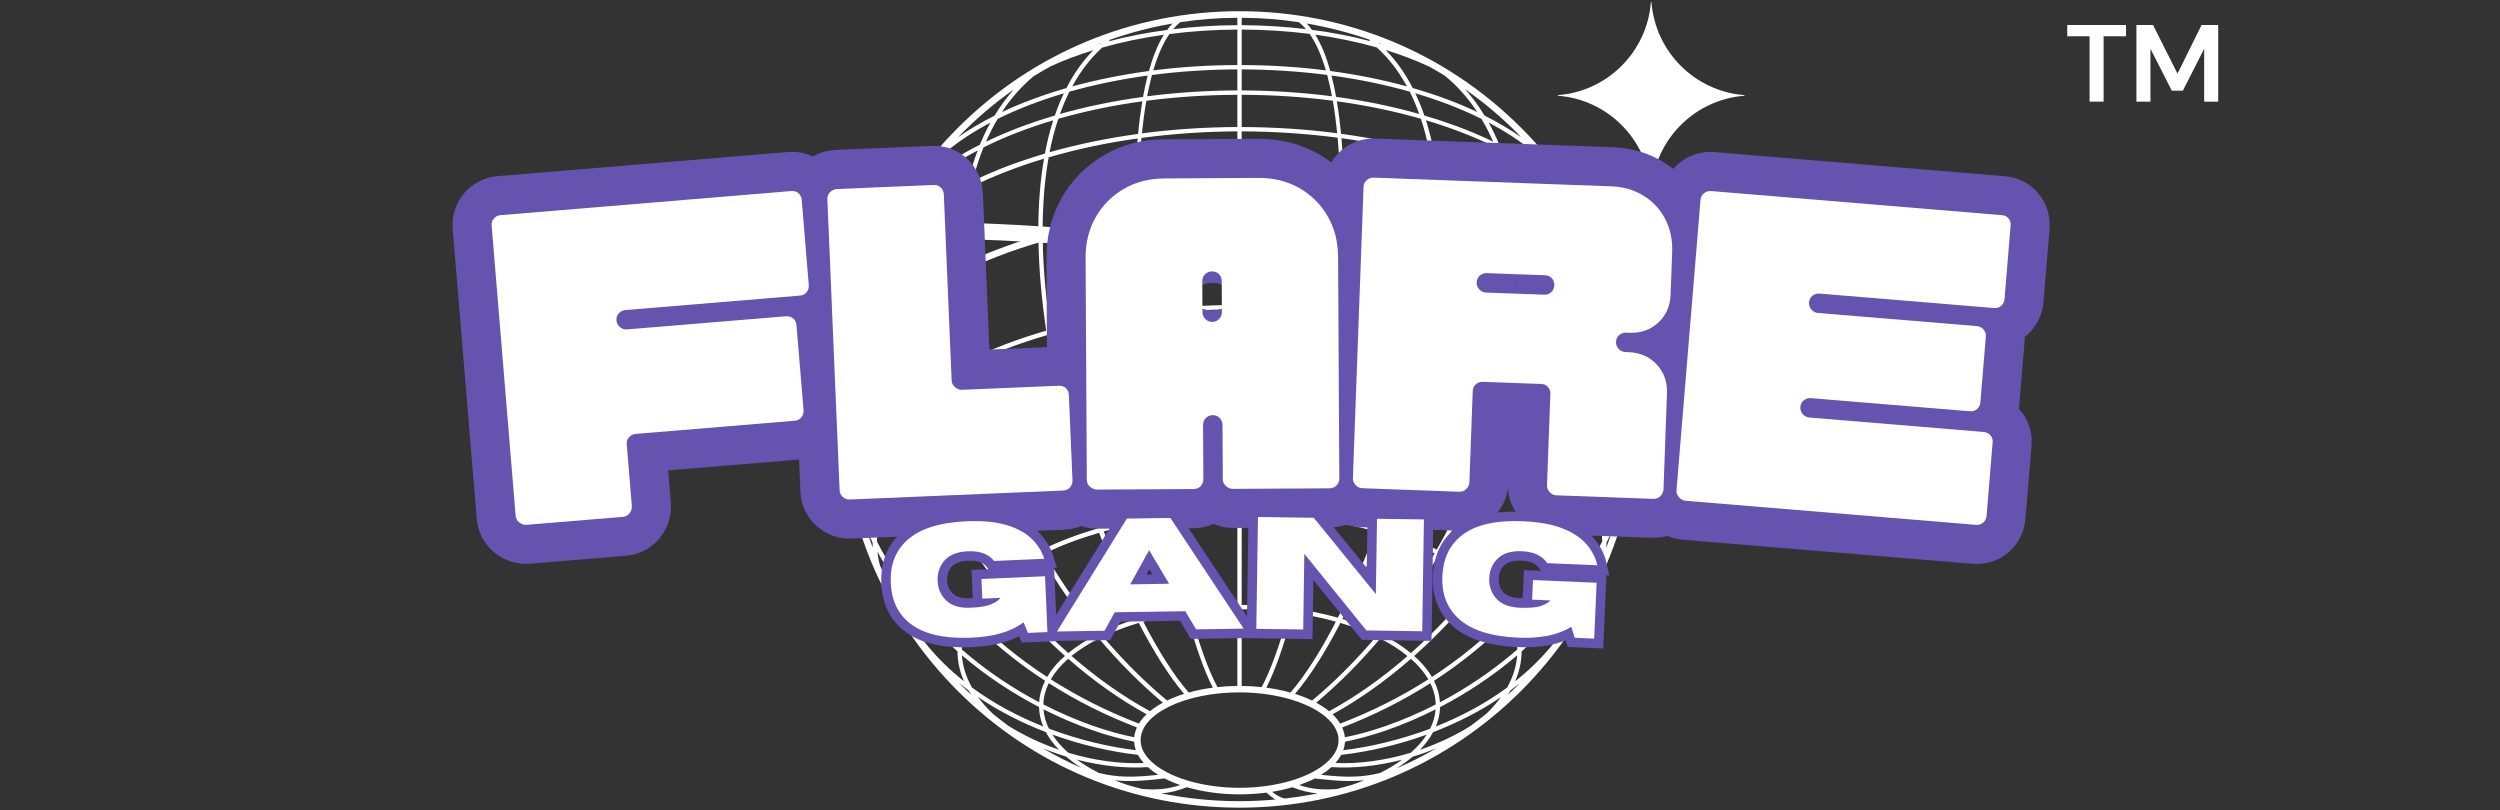 <svg xmlns="http://www.w3.org/2000/svg" xmlns:xlink="http://www.w3.org/1999/xlink" width="1080" zoomAndPan="magnify" viewBox="0 0 810 262.5" height="350" preserveAspectRatio="xMidYMid meet" version="1.0"><rect x="0" y="0" width="810" height="262.5" fill="#333333" stroke="none"/><defs><g/><clipPath id="73f73a727f"><path d="M 225.77 72 L 584.336 72 L 584.336 164 L 225.77 164 Z M 225.77 72 " clip-rule="nonzero"/></clipPath><clipPath id="2433da9186"><path d="M 15 0 L 406 0 L 406 262 L 15 262 Z M 15 0 " clip-rule="nonzero"/></clipPath><clipPath id="f3d48d7b3f"><path d="M 124 0 L 491 0 L 491 262 L 124 262 Z M 124 0 " clip-rule="nonzero"/></clipPath><clipPath id="64206e5177"><path d="M 208 0 L 578 0 L 578 262 L 208 262 Z M 208 0 " clip-rule="nonzero"/></clipPath><clipPath id="bebc1d75f0"><path d="M 295 0 L 686 0 L 686 262 L 295 262 Z M 295 0 " clip-rule="nonzero"/></clipPath><clipPath id="b0b89b7eea"><path d="M 399 0 L 795 0 L 795 262 L 399 262 Z M 399 0 " clip-rule="nonzero"/></clipPath></defs><path fill="#ffffff" d="M 277.098 107.789 C 276.988 110.285 276.918 112.805 276.953 115.32 C 276.414 116.344 275.91 117.387 275.461 118.43 C 275.855 114.836 276.414 111.277 277.098 107.789 Z M 328.465 28.988 C 326.184 31.543 324.113 34.383 322.227 37.473 C 317.93 39.629 313.973 41.965 310.379 44.484 C 315.898 38.785 321.957 33.574 328.465 28.988 Z M 492.859 44.465 C 489.262 41.949 485.289 39.594 480.992 37.457 C 479.102 34.328 477 31.469 474.699 28.898 C 480.598 33.051 486.188 37.727 491.383 42.918 C 491.887 43.406 492.371 43.945 492.859 44.465 Z M 526.285 115.301 C 526.336 112.75 526.266 110.234 526.141 107.715 C 526.824 111.203 527.344 114.707 527.738 118.266 C 527.309 117.277 526.824 116.273 526.285 115.301 Z M 525.781 159.195 C 525.512 154.395 524.16 149.723 521.789 145.176 C 524.16 136.816 525.617 128.316 526.102 119.812 C 527.379 122.867 528.152 125.977 528.496 129.125 C 528.512 130.293 528.566 131.48 528.566 132.664 C 528.566 141.688 527.613 150.566 525.781 159.195 Z M 488.523 225.125 C 488.832 224.676 489.102 224.207 489.371 223.742 C 490.375 222.984 491.348 222.195 492.336 221.402 C 492.012 221.727 491.707 222.086 491.383 222.41 C 490.449 223.344 489.477 224.227 488.523 225.125 Z M 310.828 221.332 C 311.816 222.141 312.805 222.949 313.812 223.703 C 314.082 224.172 314.371 224.641 314.676 225.105 C 313.723 224.207 312.77 223.328 311.836 222.41 C 311.492 222.051 311.168 221.691 310.828 221.332 Z M 289.699 102.754 C 289.809 111.023 290.852 119.508 292.902 128.172 C 293.062 128.82 293.227 129.465 293.387 130.113 C 292.234 131.117 291.141 132.145 290.098 133.188 C 286.934 136.348 284.324 139.621 282.312 142.945 C 280.027 134.41 278.734 125.746 278.445 117.062 C 281.016 112.031 284.809 107.23 289.699 102.754 Z M 282.688 88.234 C 285.152 83.488 288.73 78.992 293.277 74.824 C 290.996 82.875 289.789 91.305 289.684 99.988 C 288.441 101.066 287.254 102.164 286.141 103.258 C 283.012 106.406 280.441 109.605 278.375 112.895 C 278.391 107.934 278.75 102.988 279.434 98.082 C 280.387 94.738 281.484 91.449 282.688 88.234 Z M 302.055 54.008 C 301.191 55.5 300.363 57.027 299.59 58.574 C 298.617 59.418 297.684 60.246 296.805 61.129 C 298.477 58.684 300.219 56.293 302.055 54.008 Z M 317.48 46.875 C 311.781 49.766 306.711 52.93 302.34 56.328 C 303.727 53.793 305.254 51.312 306.891 48.887 C 310.953 45.562 315.664 42.488 320.895 39.738 C 319.656 42.004 318.504 44.375 317.48 46.875 Z M 344.684 30.246 C 343.605 32.496 342.633 34.902 341.77 37.438 C 338.141 38.496 334.613 39.668 331.199 40.926 C 327.027 42.488 323.125 44.141 319.457 45.922 C 320.59 43.316 321.848 40.852 323.234 38.535 C 329.688 35.336 336.898 32.547 344.684 30.246 Z M 334.812 24.766 C 336.664 23.613 338.535 22.52 340.441 21.477 C 344.703 19.516 349.324 17.773 354.215 16.281 C 350.832 19.734 347.938 23.812 345.512 28.539 C 337.996 30.715 330.965 33.32 324.617 36.305 C 327.551 31.848 330.965 27.984 334.812 24.766 Z M 356.426 14.16 C 356.102 14.234 355.777 14.324 355.453 14.43 C 355.848 14.27 356.246 14.125 356.641 13.98 C 356.57 14.035 356.496 14.09 356.426 14.16 Z M 378.164 9.703 C 371.652 10.547 365.379 11.77 359.426 13.332 C 359.465 13.207 359.48 13.062 359.465 12.938 C 366.043 10.621 372.859 8.82 379.891 7.617 C 379.277 8.246 378.703 8.949 378.164 9.703 Z M 443.809 13.297 C 437.855 11.734 431.582 10.512 425.055 9.668 C 424.535 8.93 423.977 8.246 423.383 7.617 C 430.34 8.82 437.172 10.566 443.789 12.883 C 443.754 13.027 443.754 13.152 443.809 13.297 Z M 446.738 14.09 C 446.684 14.035 446.613 13.98 446.543 13.91 C 446.938 14.07 447.352 14.215 447.746 14.375 C 447.422 14.285 447.082 14.18 446.738 14.09 Z M 483.777 45.887 C 480.109 44.125 476.207 42.453 472.055 40.906 C 468.621 39.648 465.098 38.48 461.484 37.418 C 460.621 34.887 459.633 32.496 458.551 30.211 C 466.336 32.531 473.547 35.297 479.984 38.516 C 481.387 40.836 482.645 43.297 483.777 45.887 Z M 496.309 48.832 C 497.965 51.258 499.492 53.738 500.879 56.273 C 496.508 52.895 491.457 49.73 485.758 46.855 C 484.73 44.355 483.582 41.965 482.32 39.703 C 487.555 42.469 492.246 45.508 496.309 48.832 Z M 503.609 58.52 C 502.836 56.938 501.992 55.395 501.109 53.848 C 503 56.238 504.816 58.664 506.523 61.145 C 505.59 60.266 504.617 59.367 503.609 58.52 Z M 517.133 103.258 C 516 102.145 514.812 101.066 513.57 99.969 C 513.445 91.199 512.223 82.695 509.902 74.57 C 514.453 78.777 518.031 83.309 520.531 88.105 C 521.77 91.414 522.867 94.773 523.82 98.191 C 524.504 103.062 524.844 107.949 524.863 112.875 C 522.812 109.586 520.242 106.387 517.133 103.258 Z M 512.746 133.188 C 511.809 132.234 510.801 131.316 509.777 130.418 C 509.977 129.664 510.172 128.91 510.336 128.172 C 512.402 119.508 513.445 111.023 513.535 102.773 C 514.254 103.422 514.957 104.086 515.621 104.77 C 519.594 108.723 522.652 112.84 524.809 117.047 C 524.52 125.871 523.172 134.715 520.801 143.414 C 518.75 139.91 516.051 136.492 512.746 133.188 Z M 515.566 158.621 C 513.625 155.348 511.09 152.184 508.016 149.094 C 506.973 148.07 505.895 147.082 504.762 146.074 C 506.559 141.383 508.125 136.672 509.398 131.945 C 510.191 132.684 510.98 133.418 511.754 134.176 C 515.371 137.789 518.211 141.527 520.277 145.336 C 518.984 149.812 517.402 154.254 515.566 158.621 Z M 524.324 163.543 C 523.117 166.781 521.805 169.871 520.387 172.855 C 519.973 168.523 518.66 164.281 516.43 160.148 C 518.281 155.871 519.883 151.555 521.211 147.172 C 523.352 151.684 524.43 156.32 524.43 161.047 C 524.43 161.875 524.395 162.719 524.324 163.543 Z M 520.512 175.785 C 521.16 174.527 521.77 173.234 522.383 171.922 C 521.77 173.773 521.141 175.586 520.457 177.422 C 520.492 176.863 520.512 176.344 520.512 175.785 Z M 465.203 235.387 C 466.066 233.34 466.516 231.254 466.59 229.098 C 474.844 224.801 483.418 219.281 491.562 212.328 C 491.328 215.867 490.215 219.371 488.309 222.77 C 481.152 228.035 473.242 232.207 465.203 235.387 Z M 452.887 248.797 C 452.781 248.832 452.672 248.887 452.566 248.906 C 454.418 247.719 456.125 246.496 457.652 245.184 C 460.262 244.41 462.848 243.477 465.367 242.453 C 461.32 244.789 457.168 246.91 452.887 248.797 Z M 345.438 245.129 C 346.914 246.426 348.566 247.645 350.367 248.797 C 350.328 248.797 350.293 248.777 350.258 248.762 C 346.016 246.891 341.844 244.77 337.816 242.414 C 340.297 243.441 342.852 244.355 345.438 245.129 Z M 311.672 212.328 C 319.816 219.266 328.395 224.781 336.648 229.078 C 336.699 231.219 337.148 233.32 337.996 235.371 C 329.977 232.172 322.066 228.02 314.91 222.75 C 313.004 219.355 311.887 215.852 311.672 212.328 Z M 282.707 175.73 C 282.707 176.289 282.742 176.828 282.762 177.402 C 282.059 175.535 281.41 173.664 280.801 171.777 C 281.41 173.125 282.043 174.453 282.707 175.73 Z M 298.477 146.055 C 297.344 147.062 296.246 148.051 295.219 149.094 C 292.129 152.168 289.629 155.348 287.688 158.582 C 285.781 154.07 284.164 149.488 282.832 144.852 C 285.438 140.195 289.145 135.773 293.781 131.641 C 295.059 136.457 296.641 141.273 298.477 146.055 Z M 313.793 118.41 C 314.801 123.461 316.023 128.547 317.461 133.617 C 310.684 137.016 304.68 140.859 299.625 145.086 C 297.793 140.27 296.227 135.434 294.969 130.617 C 300.199 126.141 306.531 122.059 313.793 118.41 Z M 313.039 61.414 C 311.566 68.211 310.684 75.543 310.523 83.398 C 310.484 84.387 310.504 85.375 310.504 86.363 C 303.148 90.031 296.621 94.184 291.141 98.746 C 291.371 89.832 292.758 81.223 295.309 73.008 C 300.289 68.785 306.262 64.902 313.039 61.414 Z M 313.453 59.508 C 306.855 62.852 301.027 66.539 296.102 70.492 C 297.414 66.699 298.961 62.996 300.758 59.383 C 305.289 55.5 310.684 51.941 316.777 48.742 C 315.484 52.141 314.352 55.734 313.453 59.508 Z M 338.551 49.766 C 333.391 51.277 328.43 52.984 323.754 54.855 C 320.754 56.078 317.875 57.352 315.125 58.684 C 316.094 54.855 317.266 51.188 318.648 47.773 C 325.41 44.375 333.016 41.426 341.23 38.984 C 340.172 42.344 339.254 45.938 338.551 49.766 Z M 370.109 32.816 C 369.551 36.195 369.082 39.738 368.742 43.387 C 358.727 44.77 349.09 46.746 340.062 49.316 C 340.816 45.453 341.754 41.859 342.887 38.496 C 351.371 36.055 360.508 34.148 370.109 32.816 Z M 371.832 24.477 C 371.277 26.672 370.793 28.973 370.34 31.398 C 360.973 32.676 351.93 34.523 343.426 36.934 C 344.344 34.383 345.348 31.973 346.48 29.707 C 354.41 27.461 362.934 25.699 371.832 24.477 Z M 400.906 21.082 C 391.574 21.098 382.426 21.691 373.668 22.805 C 375.051 18.043 376.797 14.035 378.883 11.031 C 386.02 10.098 393.391 9.613 400.906 9.578 Z M 429.586 22.805 C 420.812 21.691 411.66 21.098 402.309 21.082 L 402.309 9.578 C 409.863 9.594 417.234 10.082 424.316 10.98 C 426.441 14 428.164 18.008 429.586 22.805 Z M 432.895 31.379 C 432.465 28.973 431.977 26.652 431.402 24.461 C 440.32 25.684 448.824 27.445 456.754 29.691 C 457.887 31.953 458.91 34.383 459.828 36.934 C 451.305 34.508 442.281 32.656 432.895 31.379 Z M 463.172 49.266 C 454.219 46.73 444.598 44.734 434.512 43.352 C 434.152 39.703 433.703 36.18 433.129 32.816 C 442.746 34.129 451.883 36.055 460.367 38.48 C 461.484 41.84 462.418 45.418 463.172 49.266 Z M 488.113 58.594 C 481.047 55.18 473.188 52.195 464.684 49.715 C 463.965 45.887 463.082 42.328 462.004 38.965 C 470.238 41.426 477.828 44.355 484.586 47.738 C 485.973 51.152 487.141 54.781 488.113 58.594 Z M 489.785 59.402 C 488.867 55.645 487.75 52.086 486.457 48.727 C 492.551 51.906 497.93 55.465 502.461 59.348 C 504.238 62.906 505.805 66.59 507.098 70.348 C 502.137 66.375 496.309 62.691 489.785 59.402 Z M 492.75 86.344 C 492.75 85.375 492.75 84.387 492.73 83.398 C 492.551 75.453 491.672 68.012 490.16 61.145 C 496.922 64.613 502.891 68.516 507.855 72.758 C 510.441 81.062 511.883 89.742 512.113 98.73 C 506.613 94.184 500.105 90.031 492.75 86.344 Z M 485.773 133.617 C 487.211 128.602 488.418 123.586 489.406 118.609 C 496.688 122.293 503 126.41 508.195 130.902 C 506.953 135.629 505.426 140.395 503.629 145.102 C 498.559 140.859 492.551 137.031 485.773 133.617 Z M 497.516 159.051 C 492.805 155.113 487.23 151.539 480.938 148.375 C 482.59 143.934 484.066 139.477 485.379 134.984 C 492.141 138.398 498.09 142.246 503.09 146.488 C 501.434 150.711 499.582 154.898 497.516 159.051 Z M 508.934 172.082 C 507.082 168.918 504.652 165.828 501.652 162.809 C 500.699 161.855 499.656 160.922 498.613 160.004 C 500.699 155.871 502.551 151.684 504.223 147.477 C 505.176 148.34 506.129 149.203 507.008 150.082 C 510.301 153.391 512.906 156.77 514.867 160.254 C 513.105 164.246 511.145 168.199 508.934 172.082 Z M 435.734 238.875 C 435.629 237.812 435.34 236.754 434.871 235.711 C 445.086 231.773 454.633 226.977 463.426 221.367 C 464.539 223.598 465.113 225.898 465.168 228.254 C 454.129 233.914 443.699 237.328 435.734 238.875 Z M 435.215 243.062 C 435.539 242.184 435.719 241.246 435.77 240.312 C 443.699 238.766 454.074 235.422 465.133 229.832 C 464.973 231.953 464.379 234.059 463.371 236.09 C 453.68 239.738 443.934 242.02 435.215 243.062 Z M 428.059 251.043 C 429.297 250.27 430.414 249.426 431.383 248.547 C 438.648 249.031 446.523 248.148 454.289 246.137 C 452.168 247.684 449.762 249.137 447.152 250.449 C 441.148 251.906 436.312 251.941 428.059 251.043 Z M 384.527 255.051 C 389.617 256.527 395.477 257.371 401.609 257.371 C 404.648 257.371 407.578 257.172 410.367 256.812 C 411.301 257.73 412.27 258.484 413.262 259.043 C 409.414 259.383 405.527 259.582 401.609 259.582 C 393.016 259.582 384.547 258.719 376.293 257.066 C 379.168 256.812 381.832 256.148 384.527 255.051 Z M 371.906 248.547 C 372.875 249.426 373.992 250.27 375.23 251.043 C 366.926 251.941 362.09 251.906 356.047 250.434 C 353.441 249.121 351.051 247.684 348.926 246.117 C 356.711 248.148 364.625 249.031 371.906 248.547 Z M 367.465 240.312 C 367.52 241.23 367.699 242.164 368.023 243.062 C 359.301 242.004 349.539 239.738 339.848 236.07 C 338.84 234.039 338.246 231.953 338.102 229.832 C 349.145 235.406 359.516 238.766 367.465 240.312 Z M 339.793 221.332 C 348.605 226.977 358.152 231.773 368.363 235.695 C 367.879 236.734 367.59 237.797 367.484 238.875 C 359.516 237.312 349.105 233.895 338.051 228.234 C 338.102 225.863 338.715 223.562 339.793 221.332 Z M 293.512 173.484 C 291.445 177.367 290.238 181.355 289.918 185.457 C 287.848 182.258 285.906 178.949 284.125 175.426 C 284.18 170.754 285.348 166.203 287.523 161.836 C 289.305 165.793 291.301 169.676 293.512 173.484 Z M 304.641 159.984 C 303.562 160.922 302.539 161.855 301.566 162.809 C 298.582 165.809 296.156 168.902 294.305 172.066 C 292.109 168.184 290.133 164.246 288.387 160.254 C 290.906 155.742 294.5 151.465 299.016 147.477 C 300.688 151.664 302.555 155.852 304.641 159.984 Z M 322.316 148.355 C 316.004 151.52 310.434 155.098 305.723 159.031 C 303.652 154.898 301.801 150.691 300.148 146.488 C 305.09 142.316 311.062 138.469 317.875 135.039 C 319.188 139.496 320.664 143.953 322.316 148.355 Z M 342.348 125.602 C 343.316 130.148 344.414 134.75 345.637 139.371 C 337.617 141.688 330.227 144.492 323.574 147.727 C 321.938 143.305 320.465 138.867 319.152 134.41 C 326.094 131.027 333.895 128.062 342.348 125.602 Z M 339.184 108.598 C 339.973 113.703 340.906 118.898 342.023 124.164 C 333.59 126.609 325.77 129.555 318.758 132.988 C 317.316 127.902 316.094 122.816 315.09 117.766 C 322.316 114.242 330.406 111.148 339.184 108.598 Z M 336.469 78.598 C 336.648 87.586 337.492 97.164 338.965 107.141 C 330.211 109.676 322.102 112.73 314.801 116.289 C 312.969 106.656 311.996 97.164 311.887 88.055 C 319.242 84.422 327.496 81.258 336.469 78.598 Z M 336.953 61.613 C 336.539 66.305 336.379 71.246 336.414 76.371 C 327.566 78.957 319.332 82.086 311.906 85.664 C 311.906 84.926 311.906 84.172 311.926 83.434 C 312.105 75.254 313.039 67.598 314.656 60.59 C 321.758 57.082 329.672 53.992 338.266 51.402 C 337.707 54.656 337.258 58.035 336.953 61.613 Z M 367.68 69.828 C 357.18 71.246 347.164 73.312 337.816 75.957 C 337.781 71.086 337.961 66.32 338.355 61.719 C 338.68 57.965 339.164 54.367 339.758 50.988 C 348.766 48.348 358.457 46.281 368.598 44.859 C 367.895 52.914 367.625 61.469 367.68 69.828 Z M 400.906 42.559 L 400.906 67.598 C 389.902 67.633 379.152 68.352 368.832 69.684 C 368.812 60.77 369.137 52.336 369.84 44.68 C 379.836 43.352 390.246 42.613 400.906 42.559 Z M 400.906 30.715 L 400.906 41.156 C 390.426 41.195 380.031 41.895 369.98 43.207 C 370.359 39.504 370.828 35.945 371.422 32.656 C 380.859 31.414 390.75 30.75 400.906 30.715 Z M 400.906 29.293 C 390.91 29.332 381.129 29.977 371.672 31.199 C 372.141 28.773 372.66 26.453 373.238 24.297 C 382.137 23.129 391.414 22.52 400.906 22.484 Z M 402.309 29.293 L 402.309 22.484 C 411.82 22.52 421.098 23.129 430 24.281 C 430.594 26.438 431.098 28.754 431.562 31.199 C 422.105 29.977 412.309 29.332 402.309 29.293 Z M 402.309 41.156 L 402.309 30.715 C 412.488 30.734 422.375 31.398 431.832 32.637 C 432.41 35.945 432.875 39.469 433.254 43.172 C 423.348 41.875 412.953 41.195 402.309 41.156 Z M 434.406 69.684 C 424.102 68.336 413.332 67.617 402.309 67.598 L 402.309 42.559 C 413.027 42.598 423.438 43.316 433.398 44.609 C 434.117 52.285 434.441 60.75 434.406 69.684 Z M 464.898 61.719 C 465.293 66.32 465.457 71.086 465.422 75.957 C 456.09 73.312 446.074 71.246 435.574 69.828 C 435.609 61.434 435.359 52.859 434.637 44.77 C 444.816 46.172 454.469 48.203 463.441 50.773 C 464.07 54.242 464.559 57.891 464.898 61.719 Z M 466.824 76.371 C 466.875 71.246 466.695 66.305 466.301 61.613 C 465.977 57.98 465.527 54.531 464.953 51.207 C 473.547 53.758 481.457 56.812 488.543 60.32 C 490.18 67.418 491.133 75.148 491.328 83.434 C 491.348 84.172 491.328 84.926 491.348 85.664 C 483.922 82.066 475.688 78.957 466.824 76.371 Z M 464.25 107.266 C 465.762 97.219 466.605 87.586 466.785 78.527 C 475.707 81.168 483.957 84.352 491.348 88.016 C 491.258 97.184 490.25 106.766 488.418 116.469 C 481.137 112.895 473.008 109.82 464.25 107.266 Z M 461.215 124.18 C 462.328 118.949 463.246 113.809 464.035 108.758 C 465.098 109.066 466.176 109.352 467.238 109.676 C 474.824 112.066 481.801 114.836 488.113 117.945 C 487.121 122.941 485.918 127.973 484.496 132.988 C 477.469 129.574 469.664 126.609 461.215 124.18 Z M 457.617 139.371 C 458.84 134.73 459.938 130.113 460.906 125.547 C 469.34 127.973 477.125 130.938 484.102 134.355 C 482.789 138.828 481.316 143.305 479.68 147.746 C 473.027 144.512 465.617 141.688 457.617 139.371 Z M 474.895 159.535 C 472.055 165.934 468.926 172.117 465.512 178.066 C 460.117 175.426 454.109 173.145 447.621 171.254 C 449.543 166.062 451.379 160.703 453.086 155.242 C 454.598 150.371 456 145.535 457.277 140.754 C 465.223 143.035 472.578 145.82 479.191 149.059 C 477.844 152.582 476.441 156.086 474.895 159.535 Z M 479.859 187.164 C 476.117 184.055 471.715 181.215 466.77 178.695 C 470.184 172.73 473.332 166.527 476.191 160.113 C 477.719 156.66 479.141 153.191 480.453 149.688 C 486.691 152.852 492.211 156.41 496.852 160.328 C 492.156 169.547 486.457 178.555 479.859 187.164 Z M 483.363 190.344 C 482.59 189.57 481.766 188.816 480.918 188.078 C 487.52 179.488 493.234 170.5 497.945 161.281 C 498.883 162.125 499.797 162.953 500.645 163.812 C 503.789 166.961 506.27 170.176 508.105 173.484 C 507.621 174.328 507.133 175.176 506.633 176 C 501.688 184 495.934 191.422 489.477 198.219 C 487.93 195.504 485.898 192.898 483.363 190.344 Z M 459.703 213.926 C 459.219 213.461 458.695 212.992 458.176 212.543 C 465.887 205.695 473.188 197.949 479.785 189.57 C 479.875 189.445 479.965 189.301 480.055 189.195 C 480.867 189.895 481.637 190.613 482.359 191.332 C 484.93 193.902 486.941 196.562 488.453 199.277 C 481.172 206.773 472.953 213.477 463.945 219.336 C 462.867 217.484 461.445 215.688 459.703 213.926 Z M 432.031 231.703 C 431.922 231.594 431.832 231.523 431.727 231.434 C 440.375 226.707 448.949 220.594 457.113 213.477 C 457.672 213.945 458.211 214.43 458.715 214.934 C 460.387 216.621 461.734 218.348 462.777 220.109 C 453.969 225.734 444.418 230.535 434.207 234.453 C 433.633 233.5 432.914 232.582 432.031 231.703 Z M 346.086 213.441 C 354.266 220.578 362.863 226.688 371.512 231.414 C 371.402 231.523 371.293 231.594 371.203 231.703 C 370.324 232.582 369.605 233.5 369.012 234.453 C 358.797 230.535 349.27 225.719 340.457 220.109 C 341.824 217.754 343.73 215.527 346.086 213.441 Z M 323.16 189.176 C 323.27 189.301 323.359 189.445 323.469 189.57 C 330.047 197.949 337.348 205.695 345.062 212.523 C 344.539 212.992 344.02 213.461 343.516 213.926 C 341.77 215.672 340.352 217.484 339.273 219.336 C 330.281 213.477 322.066 206.754 314.781 199.277 C 316.742 195.719 319.582 192.32 323.16 189.176 Z M 322.316 188.062 C 321.473 188.797 320.645 189.57 319.871 190.344 C 317.316 192.879 315.305 195.504 313.758 198.18 C 307.285 191.406 301.551 184 296.621 176 C 296.102 175.176 295.633 174.328 295.129 173.484 C 297.523 169.172 300.957 165.09 305.289 161.281 C 310.02 170.484 315.719 179.469 322.316 188.062 Z M 327.062 160.113 C 329.902 166.512 333.051 172.711 336.469 178.68 C 331.523 181.215 327.117 184.055 323.395 187.145 C 316.797 178.555 311.078 169.547 306.387 160.328 C 310.988 156.461 316.508 152.902 322.801 149.742 C 324.133 153.227 325.555 156.68 327.062 160.113 Z M 350.168 155.242 C 351.875 160.703 353.711 166.062 355.617 171.254 C 349.125 173.125 343.121 175.426 337.727 178.066 C 334.328 172.117 331.18 165.934 328.34 159.535 C 326.812 156.102 325.41 152.617 324.078 149.094 C 330.641 145.91 337.996 143.109 345.996 140.809 C 347.273 145.57 348.641 150.406 350.168 155.242 Z M 372.445 135.289 C 373.867 146.164 375.52 156.77 377.355 166.707 C 370.25 167.68 363.473 169.062 357.125 170.824 C 353.547 161.191 350.258 150.926 347.453 140.395 C 355.238 138.199 363.617 136.492 372.445 135.289 Z M 370.609 119.723 C 371.098 124.449 371.652 129.195 372.246 133.871 C 363.418 135.055 354.969 136.762 347.074 138.973 C 345.871 134.426 344.773 129.824 343.785 125.207 C 352.129 122.867 361.137 121 370.609 119.723 Z M 369.027 102.359 C 369.281 105.648 369.531 108.668 369.785 111.328 C 369.98 113.648 370.215 115.984 370.469 118.305 C 360.973 119.562 351.91 121.414 343.461 123.77 C 342.363 118.574 341.395 113.379 340.602 108.184 C 349.449 105.684 358.996 103.727 369.027 102.359 Z M 368.938 100.957 C 358.906 102.289 349.324 104.23 340.387 106.746 C 338.914 97.039 338.012 87.422 337.852 78.184 C 347.109 75.523 357.125 73.422 367.699 71.984 C 367.789 82.426 368.328 92.527 368.938 100.957 Z M 400.906 98.82 C 390.336 98.836 379.996 99.52 370.07 100.797 C 369.352 90.855 368.922 81.098 368.848 71.82 C 379.078 70.457 389.832 69.754 400.906 69.719 Z M 433.164 100.852 C 423.258 99.555 412.902 98.855 402.309 98.82 L 402.309 69.719 C 413.332 69.738 424.102 70.457 434.406 71.805 C 434.332 81.098 433.902 90.875 433.164 100.852 Z M 434.316 100.996 C 434.926 92.547 435.449 82.445 435.555 71.949 C 446.055 73.367 456.07 75.453 465.402 78.133 C 465.223 87.406 464.324 97.094 462.848 106.855 C 453.93 104.32 444.348 102.344 434.316 100.996 Z M 432.785 118.305 C 433.02 115.984 433.254 113.648 433.469 111.328 C 433.703 108.688 433.957 105.703 434.207 102.434 C 444.113 103.781 453.66 105.773 462.633 108.344 C 461.824 113.488 460.871 118.629 459.773 123.77 C 451.324 121.414 442.262 119.562 432.785 118.305 Z M 430.988 133.871 C 431.582 129.18 432.141 124.449 432.645 119.688 C 442.062 120.965 451.09 122.777 459.488 125.133 C 458.48 129.789 457.383 134.41 456.18 138.973 C 448.266 136.762 439.836 135.055 430.988 133.871 Z M 425.883 166.707 C 427.715 156.75 429.387 146.145 430.809 135.27 C 439.582 136.457 447.98 138.148 455.82 140.34 C 452.996 150.891 449.688 161.191 446.129 170.844 C 439.781 169.062 432.984 167.68 425.883 166.707 Z M 433.469 200.121 C 428.992 198.883 424.211 197.875 419.211 197.176 C 421.477 188.617 423.652 178.75 425.648 168.094 C 432.66 169.043 439.367 170.41 445.641 172.156 C 441.812 182.398 437.66 191.871 433.469 200.121 Z M 446.828 205.137 C 443.215 203.375 439.242 201.848 434.945 200.555 C 439.188 192.215 443.324 182.742 447.133 172.566 C 453.555 174.418 459.504 176.684 464.828 179.289 C 459.469 188.527 453.426 197.176 446.828 205.137 Z M 448.105 205.785 C 454.688 197.82 460.727 189.156 466.086 179.918 C 470.977 182.398 475.309 185.223 478.996 188.277 C 478.887 188.422 478.781 188.547 478.672 188.691 C 472.09 197.066 464.793 204.797 457.113 211.609 C 454.523 209.469 451.504 207.508 448.105 205.785 Z M 434.297 201.828 C 438.484 203.07 442.387 204.527 445.895 206.215 C 439.477 213.836 432.516 220.812 425.109 226.977 C 423.418 226.168 421.566 225.43 419.59 224.82 C 424.391 219.176 429.406 211.266 434.297 201.828 Z M 418.852 198.559 C 423.742 199.223 428.434 200.195 432.824 201.418 C 427.844 211.07 422.809 218.961 418.113 224.387 C 415.652 223.703 413.027 223.164 410.293 222.805 C 413.117 217.359 416.027 208.965 418.852 198.559 Z M 402.309 197.406 C 407.543 197.426 412.648 197.77 417.559 198.379 C 414.699 208.805 411.715 217.199 408.781 222.625 C 406.699 222.391 404.523 222.266 402.309 222.25 Z M 394.453 222.625 C 391.523 217.199 388.539 208.805 385.695 198.379 C 390.551 197.75 395.656 197.426 400.906 197.391 L 400.906 222.25 C 398.715 222.266 396.539 222.391 394.453 222.625 Z M 385.141 224.387 C 380.445 218.961 375.41 211.07 370.43 201.418 C 374.801 200.211 379.477 199.242 384.402 198.559 C 387.207 208.984 390.121 217.359 392.961 222.805 C 390.211 223.148 387.586 223.688 385.141 224.387 Z M 378.145 226.977 C 370.738 220.812 363.777 213.836 357.344 206.234 C 360.867 204.562 364.75 203.09 368.957 201.828 C 373.848 211.266 378.863 219.176 383.648 224.801 C 381.668 225.43 379.816 226.148 378.145 226.977 Z M 355.129 205.766 C 351.75 207.508 348.711 209.469 346.121 211.59 C 338.445 204.777 331.145 197.066 324.582 188.691 C 324.457 188.547 324.348 188.402 324.242 188.258 C 327.891 185.238 332.242 182.453 337.168 179.957 C 342.527 189.176 348.551 197.82 355.129 205.766 Z M 368.293 200.555 C 364.012 201.828 360.02 203.359 356.426 205.121 C 349.828 197.176 343.805 188.547 338.445 179.324 C 343.73 176.738 349.684 174.492 356.121 172.621 C 359.93 182.758 364.066 192.23 368.293 200.555 Z M 384.023 197.176 C 379.027 197.875 374.262 198.883 369.785 200.121 C 365.594 191.871 361.461 182.398 357.629 172.172 C 363.867 170.445 370.559 169.082 377.605 168.109 C 379.602 178.75 381.777 188.617 384.023 197.176 Z M 400.906 166.512 L 400.906 195.988 C 395.551 196.023 390.336 196.383 385.32 197.012 C 383.035 188.457 380.824 178.59 378.809 167.949 C 385.875 167.031 393.285 166.547 400.906 166.512 Z M 400.906 133.348 L 400.906 165.109 C 393.23 165.125 385.734 165.629 378.559 166.547 C 376.688 156.59 375.016 145.965 373.598 135.129 C 382.336 133.996 391.484 133.383 400.906 133.348 Z M 400.906 117.656 L 400.906 131.945 C 391.469 131.965 382.262 132.574 373.418 133.707 C 372.805 129.035 372.246 124.309 371.742 119.543 C 381.074 118.355 390.84 117.691 400.906 117.656 Z M 400.906 116.254 C 390.855 116.273 381.023 116.918 371.602 118.141 C 371.062 112.82 370.574 107.484 370.18 102.215 C 379.996 100.941 390.301 100.258 400.906 100.223 Z M 402.309 116.254 L 402.309 100.238 C 412.773 100.273 423.094 100.996 433.055 102.289 C 432.68 107.535 432.191 112.84 431.637 118.141 C 422.215 116.918 412.379 116.273 402.309 116.254 Z M 402.309 131.945 L 402.309 117.656 C 412.344 117.691 422.125 118.32 431.512 119.527 C 431.008 124.289 430.449 129.035 429.836 133.727 C 420.992 132.574 411.77 131.965 402.309 131.945 Z M 402.309 165.109 L 402.309 133.348 C 411.695 133.367 420.867 133.977 429.656 135.109 C 428.238 145.965 426.547 156.59 424.695 166.562 C 417.504 165.629 409.988 165.125 402.309 165.109 Z M 402.309 166.512 C 409.914 166.547 417.324 167.016 424.445 167.93 C 422.43 178.59 420.219 188.457 417.918 197.031 C 412.902 196.383 407.668 196.023 402.309 195.988 Z M 372.605 230.426 C 363.977 225.734 355.348 219.66 347.164 212.508 C 349.684 210.477 352.668 208.59 356.047 206.879 C 362.465 214.5 369.406 221.457 376.777 227.676 C 375.23 228.504 373.828 229.422 372.605 230.426 Z M 426.457 227.676 C 433.848 221.477 440.789 214.5 447.188 206.879 C 450.531 208.59 453.5 210.477 456.035 212.559 C 447.855 219.68 439.258 225.754 430.629 230.445 C 429.406 229.438 428.023 228.523 426.457 227.676 Z M 416.262 258.719 C 414.844 258.395 413.477 257.656 412.164 256.543 C 414.484 256.168 416.676 255.664 418.742 255.07 C 421.441 256.148 424.086 256.812 426.926 257.066 C 423.418 257.766 419.84 258.305 416.262 258.719 Z M 430.52 246.406 C 425.164 251.781 413.801 255.25 401.609 255.25 C 389.418 255.25 378.074 251.781 372.695 246.406 C 370.609 244.32 369.551 242.094 369.551 239.809 C 369.551 231.273 383.934 224.332 401.609 224.332 C 413.801 224.332 425.164 227.82 430.52 233.195 C 432.625 235.281 433.688 237.508 433.688 239.809 C 433.688 242.094 432.625 244.32 430.52 246.406 Z M 291.211 187.488 C 291.281 183.172 292.379 178.984 294.375 174.941 C 294.719 175.551 295.059 176.145 295.438 176.754 C 300.488 184.953 306.402 192.555 313.059 199.512 C 311.457 202.676 310.539 205.93 310.305 209.254 C 303.418 203.09 296.895 195.879 291.211 187.488 Z M 311.637 210.441 C 311.727 207.043 312.57 203.754 314.102 200.59 C 321.418 208.031 329.617 214.734 338.605 220.578 C 337.473 222.84 336.844 225.16 336.684 227.531 C 328.375 223.148 319.781 217.52 311.637 210.441 Z M 344.523 242.379 C 343.082 240.961 341.914 239.484 340.961 237.992 C 350.547 241.465 360.148 243.602 368.707 244.574 C 369.191 245.488 369.801 246.352 370.559 247.215 C 362.789 247.555 354.34 246.352 346.16 243.906 C 345.602 243.406 345.027 242.902 344.523 242.379 Z M 365.199 254.297 C 363.832 253.828 362.484 253.324 361.191 252.805 C 365.703 253.309 370.359 253.02 377.336 252.211 C 378.883 253.02 380.555 253.738 382.371 254.352 C 378.539 255.645 374.711 256.039 370.035 255.609 C 370.02 255.609 369.98 255.609 369.98 255.609 C 368.383 255.215 366.781 254.766 365.199 254.297 Z M 438.02 254.297 C 436.438 254.766 434.855 255.195 433.254 255.609 C 433.234 255.609 433.234 255.609 433.219 255.609 C 428.543 256.039 424.75 255.645 420.938 254.367 C 422.754 253.738 424.445 253.02 425.973 252.23 C 432.895 253.02 437.535 253.309 442.027 252.805 C 440.734 253.324 439.387 253.828 438.02 254.297 Z M 457.059 243.906 C 448.879 246.352 440.445 247.555 432.715 247.215 C 433.453 246.352 434.062 245.488 434.566 244.574 C 443.09 243.602 452.691 241.48 462.273 238.012 C 461.305 239.484 460.133 240.961 458.715 242.379 C 458.191 242.902 457.617 243.406 457.059 243.906 Z M 466.535 227.551 C 466.391 225.16 465.742 222.859 464.613 220.578 C 473.621 214.734 481.82 208.051 489.137 200.59 C 490.699 203.789 491.508 207.098 491.582 210.457 C 483.438 217.52 474.844 223.164 466.535 227.551 Z M 492.93 209.27 C 492.695 205.945 491.781 202.691 490.16 199.527 C 496.852 192.555 502.766 184.953 507.816 176.754 C 508.176 176.145 508.52 175.551 508.879 174.941 C 510.891 179.02 511.953 183.227 512.008 187.523 C 506.324 195.898 499.816 203.105 492.93 209.27 Z M 513.32 185.492 C 512.977 181.395 511.773 177.402 509.742 173.504 C 511.934 169.676 513.949 165.793 515.711 161.836 C 517.922 166.277 519.055 170.805 519.109 175.461 C 517.312 178.965 515.371 182.309 513.32 185.492 Z M 508.59 129.359 C 503.27 124.848 496.902 120.746 489.73 117.117 C 491.582 107.445 492.605 97.883 492.73 88.699 C 500.195 92.492 506.723 96.805 512.152 101.535 C 512.152 110.07 511.109 118.859 508.969 127.848 C 508.859 128.352 508.715 128.855 508.59 129.359 Z M 446.055 15.363 C 449.887 18.797 453.141 23.023 455.855 28 C 448.051 25.844 439.707 24.172 431.008 23.004 C 429.73 18.422 428.129 14.414 426.152 11.23 C 433.109 12.203 439.781 13.586 446.055 15.363 Z M 357.125 15.418 C 363.402 13.641 370.109 12.238 377.086 11.25 C 375.105 14.43 373.523 18.438 372.246 23.004 C 363.547 24.191 355.203 25.863 347.398 28 C 350.078 23.074 353.312 18.852 357.125 15.418 Z M 294.27 127.848 C 292.145 118.859 291.102 110.055 291.086 101.516 C 296.461 96.859 302.988 92.562 310.504 88.754 C 310.648 97.867 311.656 107.32 313.488 116.918 C 306.297 120.531 299.93 124.594 294.59 129.09 C 294.484 128.676 294.375 128.262 294.27 127.848 Z M 278.41 161.047 C 278.41 156.102 279.613 151.285 281.898 146.684 C 283.246 151.215 284.898 155.707 286.805 160.129 C 284.578 164.246 283.266 168.488 282.852 172.801 C 281.23 169.422 279.758 165.898 278.445 162.215 C 278.426 161.836 278.41 161.441 278.41 161.047 Z M 285.062 183.066 C 284.684 181.625 284.434 180.188 284.289 178.734 C 286.016 181.914 287.848 184.969 289.789 187.863 C 289.789 187.883 289.789 187.898 289.789 187.918 C 289.789 189.984 290.023 192.035 290.473 194.066 C 288.477 190.488 286.68 186.82 285.062 183.066 Z M 299.555 207.996 C 299.465 207.906 299.375 207.832 299.266 207.797 C 297.359 205.211 295.582 202.551 293.891 199.836 C 292.414 196.617 291.535 193.328 291.281 190.004 C 296.965 198.09 303.418 205.066 310.215 211.031 C 310.234 214.32 310.953 217.574 312.336 220.738 C 307.625 217 303.277 212.777 299.555 207.996 Z M 321.707 231.289 C 319.852 229.527 318.234 227.711 316.887 225.844 C 323.809 230.535 331.289 234.293 338.859 237.203 C 339.902 239.164 341.305 241.051 343.082 242.902 C 337.293 240.906 331.738 238.301 326.723 235.172 C 325.031 233.914 323.359 232.637 321.707 231.289 Z M 481.531 231.289 C 479.84 232.656 478.113 233.984 476.371 235.262 C 471.371 238.391 465.816 240.961 460.062 242.938 C 461.824 241.121 463.246 239.199 464.324 237.223 C 471.895 234.328 479.375 230.57 486.297 225.879 C 484.965 227.73 483.363 229.547 481.531 231.289 Z M 503.953 207.797 C 503.863 207.832 503.773 207.906 503.699 207.996 C 499.961 212.793 495.59 217.02 490.879 220.773 C 492.266 217.594 492.984 214.34 493.004 211.051 C 499.797 205.082 506.254 198.109 511.934 190.059 C 511.684 193.383 510.785 196.652 509.328 199.871 C 507.637 202.566 505.859 205.211 503.953 207.797 Z M 512.746 194.066 C 513.195 192.051 513.426 189.984 513.426 187.918 C 515.371 185.008 517.203 181.984 518.93 178.785 C 518.785 180.227 518.535 181.645 518.176 183.082 C 516.539 186.82 514.738 190.508 512.746 194.066 Z M 517.527 80.793 C 515.172 77.734 512.332 74.805 509.113 72 C 507.996 68.531 506.684 65.117 505.176 61.793 C 507.492 64.02 509.562 66.32 511.324 68.73 C 513.625 72.629 515.676 76.676 517.527 80.793 Z M 478.617 36.285 C 472.254 33.285 465.242 30.68 457.727 28.523 C 455.281 23.777 452.367 19.68 448.969 16.191 C 453.969 17.738 458.695 19.555 463.082 21.582 C 464.793 22.535 466.48 23.508 468.152 24.551 C 472.109 27.785 475.613 31.723 478.617 36.285 Z M 420.828 7.188 C 421.641 7.832 422.395 8.57 423.133 9.434 C 416.387 8.625 409.43 8.191 402.309 8.156 L 402.309 5.766 C 408.566 5.785 414.754 6.27 420.828 7.188 Z M 400.906 5.75 L 400.906 8.156 C 393.824 8.191 386.848 8.641 380.105 9.453 C 380.824 8.59 381.598 7.832 382.406 7.188 C 388.449 6.27 394.633 5.785 400.906 5.75 Z M 292.004 68.66 C 293.746 66.305 295.762 64.02 298.043 61.848 C 296.516 65.207 295.203 68.66 294.086 72.18 C 290.816 75.004 287.992 77.988 285.637 81.043 C 287.543 76.781 289.664 72.648 292.004 68.66 Z M 274.688 130.258 C 274.922 126.715 275.75 123.246 277.152 119.867 C 277.617 128.188 279.039 136.492 281.32 144.672 C 278.984 148.969 277.602 153.391 277.168 157.938 C 275.516 149.703 274.652 141.238 274.652 132.664 C 274.652 131.855 274.668 131.047 274.688 130.258 Z M 272.492 132.359 C 272.492 132.449 272.512 132.52 272.547 132.609 C 272.547 132.629 272.531 132.648 272.531 132.664 C 272.531 167.121 285.961 199.527 310.344 223.902 C 334.723 248.273 367.125 261.684 401.609 261.684 C 472.738 261.684 530.617 203.859 530.688 132.773 C 530.742 132.648 530.777 132.504 530.777 132.359 C 530.777 131.227 530.707 130.113 530.598 129 C 529.68 95.906 516.395 64.918 492.875 41.426 C 468.496 17.055 436.094 3.629 401.609 3.629 C 367.141 3.629 334.723 17.055 310.344 41.426 C 286.68 65.082 273.375 96.285 272.621 129.629 C 272.531 130.543 272.492 131.441 272.492 132.359 " fill-opacity="1" fill-rule="nonzero"/><g clip-path="url(#73f73a727f)"><path fill="#ffffff" d="M 538.258 157.793 C 536.297 157.953 535.039 159.266 535.434 160.703 C 535.832 162.16 537.738 163.203 539.695 163.043 C 553.398 161.891 564.402 159.824 571.973 156.875 C 580.008 153.75 584.414 149.578 584.414 144.383 C 584.414 133.598 563.844 121.09 530.617 109.605 C 498.539 98.516 454.289 88.016 405.477 80.773 C 380.805 77.125 357.359 74.645 336.055 73.277 C 305.199 71.301 278.77 71.695 259.691 74.285 C 239.445 77.035 227.094 82.445 225.816 90.391 C 225.746 90.855 225.711 91.324 225.711 91.773 C 225.711 96.25 229.055 100.922 235.238 105.648 C 241.191 110.16 249.855 114.816 260.754 119.418 C 262.551 120.172 264.727 119.797 265.605 118.535 C 266.488 117.297 265.75 115.68 263.953 114.906 C 253.723 110.594 245.648 106.277 240.273 102.18 C 235.527 98.566 232.957 95.207 232.957 92.242 C 232.957 91.953 232.992 91.684 233.027 91.449 C 233.926 85.859 244.336 81.816 261.578 79.48 C 279.992 76.961 305.773 76.621 336.055 78.543 C 357.125 79.891 380.32 82.355 404.648 85.969 C 452.871 93.105 496.488 103.438 528.008 114.332 C 558.359 124.828 577.148 135.523 577.148 143.918 C 577.148 147.133 573.965 149.902 568.141 152.168 C 561.289 154.828 551.098 156.715 538.258 157.793 " fill-opacity="1" fill-rule="nonzero"/></g><path fill="#ffffff" d="M 534.895 0.68 L 535.074 0.68 C 536.297 16.766 549.137 29.617 565.227 30.824 L 565.227 31.02 C 549.137 32.227 536.297 45.078 535.074 61.164 L 534.895 61.164 C 533.672 45.078 520.836 32.227 504.742 31.02 L 504.742 30.824 C 520.836 29.617 533.672 16.766 534.895 0.68 " fill-opacity="1" fill-rule="evenodd"/><path fill="#ffffff" d="M 565.715 56.184 L 565.805 56.184 C 566.309 63.031 571.773 68.496 578.605 69 L 578.605 69.09 C 571.773 69.594 566.309 75.059 565.805 81.887 L 565.715 81.887 C 565.211 75.059 559.746 69.594 552.895 69.09 L 552.895 69 C 559.746 68.496 565.211 63.031 565.715 56.184 " fill-opacity="1" fill-rule="evenodd"/><g clip-path="url(#2433da9186)"><path stroke-linecap="butt" transform="matrix(2.24, -0.186, 0.186, 2.24, 154.006, 47.358)" fill="none" stroke-linejoin="miter" d="M 2.857 54.999 C 2.483 55 2.146 54.864 1.846 54.589 C 1.545 54.308 1.394 53.98 1.394 53.605 L 1.394 11.614 C 1.395 11.202 1.536 10.865 1.818 10.601 C 2.1 10.337 2.428 10.205 2.803 10.205 L 44.85 10.206 C 45.26 10.205 45.593 10.337 45.848 10.601 C 46.112 10.865 46.244 11.204 46.244 11.614 L 46.243 23.929 C 46.244 24.302 46.112 24.632 45.848 24.913 C 45.592 25.187 45.259 25.323 44.85 25.324 L 19.603 25.323 C 19.228 25.323 18.9 25.456 18.618 25.721 C 18.335 25.975 18.194 26.312 18.194 26.732 C 18.194 27.096 18.336 27.42 18.618 27.702 C 18.901 27.985 19.228 28.125 19.603 28.127 L 42.553 28.126 C 42.963 28.127 43.304 28.258 43.578 28.523 C 43.861 28.778 44.002 29.111 44.002 29.52 L 44.001 41.836 C 44.002 42.209 43.87 42.538 43.606 42.82 C 43.35 43.104 43.018 43.244 42.608 43.245 L 19.602 43.244 C 19.229 43.245 18.901 43.376 18.617 43.641 C 18.334 43.896 18.194 44.228 18.195 44.638 L 18.194 53.551 C 18.195 53.916 18.063 54.249 17.797 54.549 C 17.542 54.849 17.211 54.999 16.799 55 Z M 2.857 54.999 " stroke="#6553af" stroke-width="11.27" stroke-opacity="1" stroke-miterlimit="4"/></g><g clip-path="url(#f3d48d7b3f)"><path stroke-linecap="butt" transform="matrix(2.246, -0.094, 0.094, 2.246, 263.83, 38.579)" fill="none" stroke-linejoin="miter" d="M 2.802 55 C 2.429 55 2.101 54.864 1.819 54.59 C 1.535 54.308 1.394 53.979 1.394 53.606 L 1.395 11.614 C 1.395 11.203 1.544 10.865 1.846 10.601 C 2.146 10.337 2.484 10.205 2.857 10.205 L 16.799 10.205 C 17.21 10.205 17.543 10.346 17.797 10.63 C 18.062 10.912 18.194 11.259 18.194 11.667 L 18.194 38.487 C 18.194 38.861 18.344 39.189 18.645 39.471 C 18.946 39.745 19.283 39.882 19.657 39.882 L 33.599 39.882 C 34.01 39.882 34.341 40.014 34.598 40.279 C 34.862 40.533 34.994 40.866 34.995 41.276 L 34.993 53.606 C 34.993 53.98 34.861 54.307 34.597 54.589 C 34.342 54.864 34.009 54.999 33.599 55 Z M 2.802 55 " stroke="#6553af" stroke-width="11.27" stroke-opacity="1" stroke-miterlimit="4"/></g><g clip-path="url(#64206e5177)"><path stroke-linecap="butt" transform="matrix(2.248, -0.012, 0.012, 2.248, 348.328, 35.022)" fill="none" stroke-linejoin="miter" d="M 2.856 55 C 2.483 55 2.146 54.863 1.845 54.59 C 1.544 54.307 1.395 53.979 1.394 53.606 L 1.395 21.633 C 1.395 19.428 1.887 17.468 2.871 15.755 C 3.864 14.033 5.218 12.68 6.931 11.695 C 8.654 10.702 10.616 10.205 12.822 10.205 L 26.369 10.205 C 28.574 10.205 30.534 10.702 32.247 11.695 C 33.969 12.679 35.322 14.033 36.307 15.755 C 37.299 17.469 37.795 19.428 37.796 21.634 L 37.796 53.605 C 37.796 53.98 37.664 54.308 37.4 54.59 C 37.136 54.863 36.798 55 36.388 55 L 22.446 55.001 C 22.081 55 21.748 54.863 21.447 54.59 C 21.146 54.307 20.997 53.98 20.995 53.606 L 20.996 45.814 C 20.996 45.404 20.864 45.062 20.6 44.788 C 20.344 44.507 20.012 44.364 19.601 44.366 C 19.228 44.365 18.9 44.497 18.617 44.762 C 18.335 45.017 18.194 45.349 18.193 45.759 L 18.194 53.606 C 18.194 53.98 18.062 54.308 17.798 54.59 C 17.543 54.863 17.21 55 16.8 54.999 Z M 19.601 30.928 C 20.011 30.928 20.344 30.787 20.599 30.504 C 20.865 30.222 20.997 29.894 20.996 29.521 L 20.996 25.051 C 20.996 24.641 20.864 24.303 20.6 24.039 C 20.344 23.774 20.013 23.642 19.603 23.643 C 19.229 23.643 18.9 23.775 18.619 24.039 C 18.336 24.303 18.195 24.64 18.194 25.05 L 18.194 29.519 C 18.194 29.893 18.335 30.222 18.618 30.505 C 18.9 30.787 19.228 30.927 19.601 30.928 Z M 19.601 30.928 " stroke="#6553af" stroke-width="11.27" stroke-opacity="1" stroke-miterlimit="4"/></g><g clip-path="url(#bebc1d75f0)"><path stroke-linecap="butt" transform="matrix(2.246, 0.082, -0.082, 2.246, 439.607, 34.396)" fill="none" stroke-linejoin="miter" d="M 2.803 55.001 C 2.429 55 2.1 54.863 1.817 54.59 C 1.536 54.308 1.393 53.979 1.394 53.605 L 1.394 11.613 C 1.395 11.202 1.536 10.865 1.818 10.601 C 2.101 10.337 2.428 10.205 2.802 10.205 L 37.072 10.205 C 38.821 10.205 40.385 10.596 41.76 11.381 C 43.145 12.165 44.229 13.248 45.014 14.633 C 45.798 16.01 46.189 17.578 46.189 19.336 L 46.188 25.488 C 46.189 27.137 45.646 28.504 44.563 29.589 C 43.488 30.665 42.125 31.201 40.475 31.201 L 39.982 31.201 C 39.609 31.201 39.281 31.333 38.999 31.597 C 38.716 31.862 38.576 32.199 38.575 32.609 C 38.575 32.983 38.716 33.312 38.999 33.594 C 39.282 33.867 39.61 34.004 39.982 34.005 L 40.475 34.004 C 42.125 34.004 43.487 34.546 44.563 35.63 C 45.646 36.715 46.19 38.078 46.189 39.718 L 46.189 53.55 C 46.189 53.916 46.056 54.247 45.793 54.549 C 45.538 54.849 45.204 55 44.795 54.999 L 30.797 55 C 30.423 55 30.095 54.863 29.814 54.59 C 29.53 54.308 29.39 53.979 29.39 53.605 L 29.39 40.442 C 29.389 40.031 29.257 39.699 28.993 39.444 C 28.737 39.181 28.405 39.048 27.995 39.048 L 19.603 39.047 C 19.229 39.049 18.9 39.181 18.617 39.445 C 18.335 39.699 18.194 40.032 18.193 40.443 L 18.195 53.551 C 18.194 53.916 18.062 54.247 17.798 54.549 C 17.543 54.849 17.21 55 16.799 55 Z M 19.601 26.171 L 27.995 26.171 C 28.405 26.172 28.737 26.029 28.993 25.747 C 29.257 25.464 29.39 25.136 29.39 24.764 C 29.389 24.354 29.257 24.021 28.994 23.765 C 28.737 23.501 28.405 23.369 27.995 23.368 L 19.601 23.369 C 19.229 23.369 18.9 23.501 18.618 23.765 C 18.335 24.021 18.194 24.353 18.193 24.763 C 18.195 25.137 18.336 25.466 18.617 25.748 C 18.9 26.029 19.229 26.17 19.601 26.171 Z M 19.601 26.171 " stroke="#6553af" stroke-width="11.27" stroke-opacity="1" stroke-miterlimit="4"/></g><g clip-path="url(#b0b89b7eea)"><path stroke-linecap="butt" transform="matrix(2.24, 0.186, -0.186, 2.24, 549.999, 38.514)" fill="none" stroke-linejoin="miter" d="M 2.857 55.001 C 2.484 55 2.147 54.862 1.845 54.589 C 1.544 54.307 1.395 53.98 1.394 53.605 L 1.393 11.613 C 1.394 11.204 1.536 10.866 1.819 10.602 C 2.1 10.338 2.429 10.206 2.802 10.205 L 44.85 10.205 C 45.26 10.206 45.591 10.337 45.847 10.602 C 46.111 10.866 46.244 11.204 46.245 11.613 L 46.243 22.248 C 46.243 22.622 46.111 22.95 45.847 23.231 C 45.592 23.505 45.26 23.643 44.849 23.642 L 19.602 23.643 C 19.229 23.642 18.9 23.774 18.618 24.038 C 18.335 24.302 18.194 24.64 18.195 25.05 C 18.194 25.423 18.335 25.751 18.618 26.035 C 18.9 26.308 19.229 26.445 19.602 26.445 L 42.553 26.444 C 42.962 26.445 43.305 26.577 43.578 26.841 C 43.86 27.096 44.001 27.428 44.002 27.839 L 44.002 37.367 C 44.001 37.74 43.87 38.068 43.605 38.35 C 43.351 38.624 43.019 38.761 42.607 38.761 L 19.603 38.761 C 19.228 38.76 18.9 38.892 18.617 39.158 C 18.336 39.422 18.194 39.758 18.193 40.169 C 18.195 40.542 18.335 40.871 18.618 41.153 C 18.901 41.426 19.228 41.562 19.603 41.563 L 44.796 41.563 C 45.205 41.564 45.546 41.696 45.821 41.959 C 46.103 42.215 46.244 42.547 46.243 42.958 L 46.243 53.605 C 46.244 53.98 46.111 54.308 45.847 54.59 C 45.592 54.864 45.26 54.999 44.849 55 Z M 2.857 55.001 " stroke="#6553af" stroke-width="11.27" stroke-opacity="1" stroke-miterlimit="4"/></g><g fill="#ffffff" fill-opacity="1"><g transform="translate(164.214, 170.571)"><g><path d="M 6.406 -0.531 C 5.562 -0.457 4.773 -0.707 4.047 -1.281 C 3.328 -1.863 2.93 -2.566 2.859 -3.391 L -4.922 -97.484 C -5.004 -98.391 -4.754 -99.16 -4.172 -99.797 C -3.586 -100.441 -2.875 -100.797 -2.031 -100.859 L 92.156 -108.672 C 93.082 -108.742 93.859 -108.508 94.484 -107.969 C 95.109 -107.426 95.461 -106.703 95.547 -105.797 L 97.828 -78.203 C 97.898 -77.359 97.672 -76.598 97.141 -75.922 C 96.617 -75.242 95.895 -74.867 94.969 -74.797 L 38.391 -70.109 C 37.566 -70.035 36.863 -69.68 36.281 -69.047 C 35.695 -68.41 35.441 -67.633 35.516 -66.719 C 35.586 -65.875 35.961 -65.164 36.641 -64.594 C 37.328 -64.02 38.082 -63.77 38.906 -63.844 L 90.344 -68.094 C 91.258 -68.176 92.051 -67.953 92.719 -67.422 C 93.395 -66.891 93.77 -66.16 93.844 -65.234 L 96.141 -37.656 C 96.203 -36.812 95.969 -36.051 95.438 -35.375 C 94.906 -34.695 94.18 -34.32 93.266 -34.25 L 41.703 -29.984 C 40.879 -29.91 40.176 -29.555 39.594 -28.922 C 39.02 -28.285 38.77 -27.504 38.844 -26.578 L 40.5 -6.625 C 40.562 -5.801 40.328 -5.031 39.797 -4.312 C 39.266 -3.594 38.539 -3.191 37.625 -3.109 Z M 6.406 -0.531 "/></g></g></g><g fill="#ffffff" fill-opacity="1"><g transform="translate(269.02, 162.105)"><g><path d="M 6.297 -0.266 C 5.453 -0.234 4.703 -0.516 4.047 -1.109 C 3.391 -1.711 3.047 -2.43 3.016 -3.266 L -0.953 -97.578 C -0.992 -98.492 -0.688 -99.258 -0.031 -99.875 C 0.613 -100.5 1.359 -100.828 2.203 -100.859 L 33.5 -102.172 C 34.426 -102.211 35.195 -101.93 35.812 -101.328 C 36.426 -100.723 36.75 -99.961 36.781 -99.047 L 39.312 -38.812 C 39.352 -37.977 39.723 -37.258 40.422 -36.656 C 41.117 -36.051 41.879 -35.77 42.703 -35.812 L 74.031 -37.125 C 74.957 -37.164 75.723 -36.898 76.328 -36.328 C 76.93 -35.766 77.254 -35.02 77.297 -34.094 L 78.469 -6.438 C 78.5 -5.602 78.234 -4.859 77.672 -4.203 C 77.117 -3.555 76.379 -3.211 75.453 -3.172 Z M 6.297 -0.266 "/></g></g></g><g fill="#ffffff" fill-opacity="1"><g transform="translate(348.998, 158.655)"><g><path d="M 6.422 -0.031 C 5.578 -0.031 4.816 -0.344 4.141 -0.969 C 3.461 -1.594 3.125 -2.32 3.125 -3.156 L 2.734 -75.031 C 2.703 -79.977 3.785 -84.383 5.984 -88.25 C 8.191 -92.125 11.219 -95.18 15.062 -97.422 C 18.914 -99.672 23.32 -100.812 28.281 -100.844 L 58.734 -101.016 C 63.68 -101.035 68.086 -99.941 71.953 -97.734 C 75.828 -95.535 78.883 -92.508 81.125 -88.656 C 83.375 -84.812 84.516 -80.414 84.547 -75.469 L 84.938 -3.594 C 84.938 -2.758 84.645 -2.023 84.062 -1.391 C 83.477 -0.766 82.727 -0.445 81.812 -0.438 L 50.469 -0.266 C 49.633 -0.266 48.879 -0.578 48.203 -1.203 C 47.523 -1.828 47.188 -2.555 47.188 -3.391 L 47.094 -20.891 C 47.082 -21.816 46.781 -22.594 46.188 -23.219 C 45.602 -23.844 44.848 -24.148 43.922 -24.141 C 43.086 -24.141 42.352 -23.844 41.719 -23.25 C 41.094 -22.664 40.785 -21.91 40.797 -20.984 L 40.891 -3.359 C 40.891 -2.523 40.598 -1.789 40.016 -1.156 C 39.43 -0.531 38.676 -0.211 37.75 -0.203 Z M 43.75 -54.359 C 44.676 -54.367 45.43 -54.688 46.016 -55.312 C 46.609 -55.938 46.898 -56.672 46.891 -57.516 L 46.844 -67.578 C 46.832 -68.504 46.531 -69.258 45.938 -69.844 C 45.352 -70.438 44.598 -70.727 43.672 -70.719 C 42.836 -70.719 42.102 -70.422 41.469 -69.828 C 40.844 -69.234 40.535 -68.473 40.547 -67.547 L 40.594 -57.484 C 40.602 -56.641 40.922 -55.906 41.547 -55.281 C 42.18 -54.664 42.914 -54.359 43.75 -54.359 Z M 43.75 -54.359 "/></g></g></g><g fill="#ffffff" fill-opacity="1"><g transform="translate(435.087, 157.948)"><g><path d="M 6.297 0.234 C 5.453 0.203 4.723 -0.141 4.109 -0.797 C 3.504 -1.453 3.219 -2.195 3.25 -3.031 L 6.703 -97.375 C 6.734 -98.289 7.078 -99.031 7.734 -99.594 C 8.391 -100.156 9.141 -100.422 9.984 -100.391 L 86.938 -97.578 C 90.883 -97.43 94.375 -96.422 97.406 -94.547 C 100.445 -92.672 102.789 -90.148 104.438 -86.984 C 106.082 -83.816 106.836 -80.266 106.703 -76.328 L 106.188 -62.484 C 106.051 -58.797 104.723 -55.781 102.203 -53.438 C 99.68 -51.094 96.578 -49.988 92.891 -50.125 L 91.75 -50.172 C 90.914 -50.203 90.172 -49.938 89.516 -49.375 C 88.867 -48.812 88.531 -48.066 88.5 -47.141 C 88.469 -46.297 88.754 -45.551 89.359 -44.906 C 89.961 -44.258 90.68 -43.922 91.516 -43.891 L 92.656 -43.844 C 96.344 -43.707 99.359 -42.375 101.703 -39.844 C 104.047 -37.32 105.148 -34.223 105.016 -30.547 L 103.891 0.531 C 103.859 1.363 103.535 2.102 102.922 2.75 C 102.316 3.406 101.551 3.719 100.625 3.688 L 69.172 2.531 C 68.336 2.5 67.613 2.156 67 1.5 C 66.395 0.852 66.109 0.113 66.141 -0.719 L 67.234 -30.281 C 67.266 -31.207 66.992 -31.973 66.422 -32.578 C 65.859 -33.191 65.113 -33.516 64.188 -33.547 L 45.328 -34.234 C 44.492 -34.266 43.75 -34 43.094 -33.438 C 42.445 -32.875 42.109 -32.129 42.078 -31.203 L 41 -1.766 C 40.969 -0.93 40.645 -0.191 40.031 0.453 C 39.414 1.109 38.645 1.414 37.719 1.375 Z M 46.391 -63.156 L 65.25 -62.469 C 66.176 -62.438 66.941 -62.723 67.547 -63.328 C 68.16 -63.93 68.484 -64.656 68.516 -65.5 C 68.547 -66.414 68.273 -67.18 67.703 -67.797 C 67.141 -68.41 66.395 -68.734 65.469 -68.766 L 46.609 -69.453 C 45.773 -69.484 45.031 -69.211 44.375 -68.641 C 43.727 -68.078 43.391 -67.336 43.359 -66.422 C 43.328 -65.578 43.613 -64.828 44.219 -64.172 C 44.832 -63.523 45.555 -63.188 46.391 -63.156 Z M 46.391 -63.156 "/></g></g></g><g fill="#ffffff" fill-opacity="1"><g transform="translate(539.791, 161.726)"><g><path d="M 6.406 0.531 C 5.562 0.457 4.828 0.082 4.203 -0.594 C 3.586 -1.281 3.316 -2.035 3.391 -2.859 L 11.172 -96.953 C 11.254 -97.859 11.633 -98.578 12.312 -99.109 C 12.988 -99.648 13.75 -99.891 14.594 -99.828 L 108.781 -92.016 C 109.707 -91.941 110.438 -91.586 110.969 -90.953 C 111.5 -90.316 111.723 -89.547 111.641 -88.641 L 109.672 -64.797 C 109.598 -63.961 109.242 -63.254 108.609 -62.672 C 107.984 -62.098 107.207 -61.848 106.281 -61.922 L 49.703 -66.609 C 48.879 -66.68 48.129 -66.445 47.453 -65.906 C 46.773 -65.375 46.398 -64.645 46.328 -63.719 C 46.254 -62.895 46.504 -62.141 47.078 -61.453 C 47.66 -60.773 48.363 -60.398 49.188 -60.328 L 100.625 -56.078 C 101.539 -55.992 102.285 -55.629 102.859 -54.984 C 103.441 -54.348 103.695 -53.578 103.625 -52.672 L 101.844 -31.328 C 101.781 -30.504 101.43 -29.801 100.797 -29.219 C 100.16 -28.645 99.383 -28.395 98.469 -28.469 L 46.906 -32.734 C 46.082 -32.805 45.332 -32.57 44.656 -32.031 C 43.977 -31.5 43.598 -30.781 43.516 -29.875 C 43.453 -29.031 43.707 -28.266 44.281 -27.578 C 44.863 -26.898 45.566 -26.523 46.391 -26.453 L 102.844 -21.781 C 103.77 -21.707 104.516 -21.352 105.078 -20.719 C 105.648 -20.082 105.898 -19.305 105.828 -18.391 L 103.859 5.453 C 103.785 6.273 103.43 6.977 102.797 7.562 C 102.172 8.145 101.395 8.398 100.469 8.328 Z M 6.406 0.531 "/></g></g></g><path stroke-linecap="butt" transform="matrix(3.229, -0.14, 0.14, 3.229, 285.55, 165.035)" fill="none" stroke-linejoin="miter" d="M 8.477 13.242 C 5.705 13.242 3.666 12.672 2.36 11.532 C 1.203 10.521 0.625 9.146 0.625 7.407 C 0.625 5.661 1.203 4.283 2.36 3.274 C 3.667 2.133 5.706 1.562 8.477 1.562 C 10.054 1.563 11.368 1.74 12.414 2.093 C 13.461 2.448 14.283 2.93 14.878 3.543 C 15.475 4.155 15.883 4.859 16.102 5.656 L 11.071 5.657 C 10.545 4.932 9.68 4.571 8.476 4.571 C 7.342 4.57 6.505 4.895 5.969 5.547 C 5.542 6.073 5.329 6.693 5.328 7.406 C 5.329 8.12 5.541 8.738 5.969 9.258 C 6.505 9.909 7.342 10.234 8.476 10.234 C 9.393 10.234 10.082 10.155 10.543 9.996 C 11.003 9.837 11.341 9.63 11.554 9.376 L 9.718 9.375 L 9.719 7.407 L 16.102 7.406 L 16.101 13.008 L 14.149 13.008 L 13.75 11.921 C 12.505 12.802 10.747 13.243 8.477 13.242 Z M 8.477 13.242 " stroke="#6553af" stroke-width="1.9" stroke-opacity="1" stroke-miterlimit="4"/><path stroke-linecap="butt" transform="matrix(3.232, -0.049, 0.049, 3.232, 341.455, 162.581)" fill="none" stroke-linejoin="miter" d="M 18.828 13 L 14.062 13 L 13.008 11.164 L 5.938 11.164 L 4.883 13 L 0.117 13.001 L 7.289 1.797 L 11.656 1.797 Z M 11.422 8.39 L 9.476 4.992 L 7.524 8.391 Z M 11.422 8.39 " stroke="#6553af" stroke-width="1.9" stroke-opacity="1" stroke-miterlimit="4"/><path stroke-linecap="butt" transform="matrix(3.232, 0.048, -0.048, 3.232, 403.619, 161.656)" fill="none" stroke-linejoin="miter" d="M 17.883 13 L 12.289 12.999 L 5.953 5.414 L 5.953 13 L 1.251 12.999 L 1.25 1.79 L 6.844 1.789 L 13.179 9.336 L 13.179 1.789 L 17.883 1.789 Z M 17.883 13 " stroke="#6553af" stroke-width="1.9" stroke-opacity="1" stroke-miterlimit="4"/><path stroke-linecap="butt" transform="matrix(3.229, 0.14, -0.14, 3.229, 466.34, 162.65)" fill="none" stroke-linejoin="miter" d="M 8.476 13.243 C 5.706 13.242 3.666 12.672 2.36 11.531 C 1.203 10.521 0.625 9.146 0.624 7.407 C 0.625 5.661 1.203 4.284 2.359 3.273 C 3.667 2.133 5.706 1.562 8.477 1.563 C 10.055 1.562 11.367 1.74 12.414 2.094 C 13.461 2.448 14.283 2.931 14.879 3.542 C 15.475 4.155 15.883 4.86 16.102 5.656 L 11.07 5.656 C 10.545 4.933 9.68 4.57 8.476 4.57 C 7.341 4.571 6.506 4.896 5.969 5.547 C 5.542 6.072 5.328 6.692 5.329 7.406 C 5.328 8.12 5.541 8.737 5.969 9.258 C 6.505 9.909 7.342 10.234 8.476 10.234 C 9.393 10.235 10.082 10.155 10.543 9.996 C 11.004 9.837 11.341 9.63 11.555 9.375 L 9.719 9.375 L 9.718 7.406 L 16.101 7.406 L 16.102 13.008 L 14.149 13.008 L 13.75 11.922 C 12.506 12.802 10.748 13.242 8.476 13.243 Z M 8.476 13.243 " stroke="#6553af" stroke-width="1.9" stroke-opacity="1" stroke-miterlimit="4"/><g fill="#ffffff" fill-opacity="1"><g transform="translate(287.37, 207.017)"><g><path d="M 27.406 -0.406 C 18.457 -0.02 11.797 -1.578 7.422 -5.078 C 3.535 -8.172 1.473 -12.531 1.234 -18.156 C 0.984 -23.789 2.66 -28.316 6.266 -31.734 C 10.328 -35.609 16.832 -37.738 25.781 -38.125 C 30.875 -38.344 35.133 -37.953 38.562 -36.953 C 41.988 -35.953 44.707 -34.504 46.719 -32.609 C 48.738 -30.723 50.156 -28.508 50.969 -25.969 L 34.719 -25.266 C 32.926 -27.523 30.086 -28.57 26.203 -28.406 C 22.535 -28.25 19.879 -27.082 18.234 -24.906 C 16.922 -23.156 16.316 -21.125 16.422 -18.812 C 16.516 -16.508 17.289 -14.539 18.75 -12.906 C 20.57 -10.883 23.316 -9.953 26.984 -10.109 C 29.941 -10.234 32.156 -10.586 33.625 -11.172 C 35.094 -11.754 36.156 -12.469 36.812 -13.312 L 30.891 -13.062 L 30.609 -19.422 L 51.219 -20.312 L 52 -2.219 L 45.688 -1.953 L 44.25 -5.406 C 40.352 -2.383 34.738 -0.719 27.406 -0.406 Z M 27.406 -0.406 "/></g></g></g><g fill="#ffffff" fill-opacity="1"><g transform="translate(342.086, 204.598)"><g><path d="M 60.859 -0.922 L 45.453 -0.688 L 41.953 -6.562 L 19.094 -6.219 L 15.781 -0.234 L 0.375 0 L 23.016 -36.578 L 37.125 -36.781 Z M 36.703 -15.469 L 30.234 -26.344 L 24.094 -15.266 Z M 36.703 -15.469 "/></g></g></g><g fill="#ffffff" fill-opacity="1"><g transform="translate(402.993, 203.672)"><g><path d="M 57.812 0.859 L 39.719 0.594 L 19.609 -24.234 L 19.25 0.281 L 4.047 0.062 L 4.594 -36.172 L 22.672 -35.906 L 42.781 -11.203 L 43.156 -35.594 L 58.359 -35.375 Z M 57.812 0.859 "/></g></g></g><g fill="#ffffff" fill-opacity="1"><g transform="translate(464.521, 204.631)"><g><path d="M 27.344 1.969 C 18.395 1.582 11.891 -0.547 7.828 -4.422 C 4.234 -7.828 2.555 -12.344 2.797 -17.969 C 3.047 -23.602 5.109 -27.973 8.984 -31.078 C 13.359 -34.578 20.02 -36.133 28.969 -35.75 C 34.062 -35.531 38.273 -34.773 41.609 -33.484 C 44.941 -32.191 47.523 -30.516 49.359 -28.453 C 51.203 -26.398 52.426 -24.07 53.031 -21.469 L 36.781 -22.172 C 35.176 -24.578 32.43 -25.863 28.547 -26.031 C 24.879 -26.188 22.141 -25.258 20.328 -23.25 C 18.867 -21.602 18.086 -19.625 17.984 -17.312 C 17.891 -15.008 18.5 -12.988 19.812 -11.25 C 21.445 -9.062 24.098 -7.891 27.766 -7.734 C 30.723 -7.609 32.957 -7.77 34.469 -8.219 C 35.977 -8.664 37.094 -9.289 37.812 -10.094 L 31.891 -10.344 L 32.172 -16.703 L 52.781 -15.812 L 52 2.281 L 45.688 2.016 L 44.562 -1.562 C 40.414 1.102 34.676 2.281 27.344 1.969 Z M 27.344 1.969 "/></g></g></g><g fill="#ffffff" fill-opacity="1"><g transform="translate(668.837, 32.93)"><g><path d="M 8.188 0 L 8.188 -21.172 L 0.953 -21.172 L 0.953 -24.828 L 20 -24.828 L 20 -21.172 L 12.734 -21.172 L 12.734 0 Z M 8.188 0 "/></g></g></g><g fill="#ffffff" fill-opacity="1"><g transform="translate(689.793, 32.93)"><g><path d="M 2.406 0 L 2.406 -24.828 L 7.797 -24.828 L 15.719 -9.078 L 23.516 -24.828 L 28.906 -24.828 L 28.906 0 L 24.359 0 L 24.359 -17.125 L 17.453 -3.547 L 13.875 -3.547 L 6.953 -17.125 L 6.953 0 Z M 2.406 0 "/></g></g></g></svg>